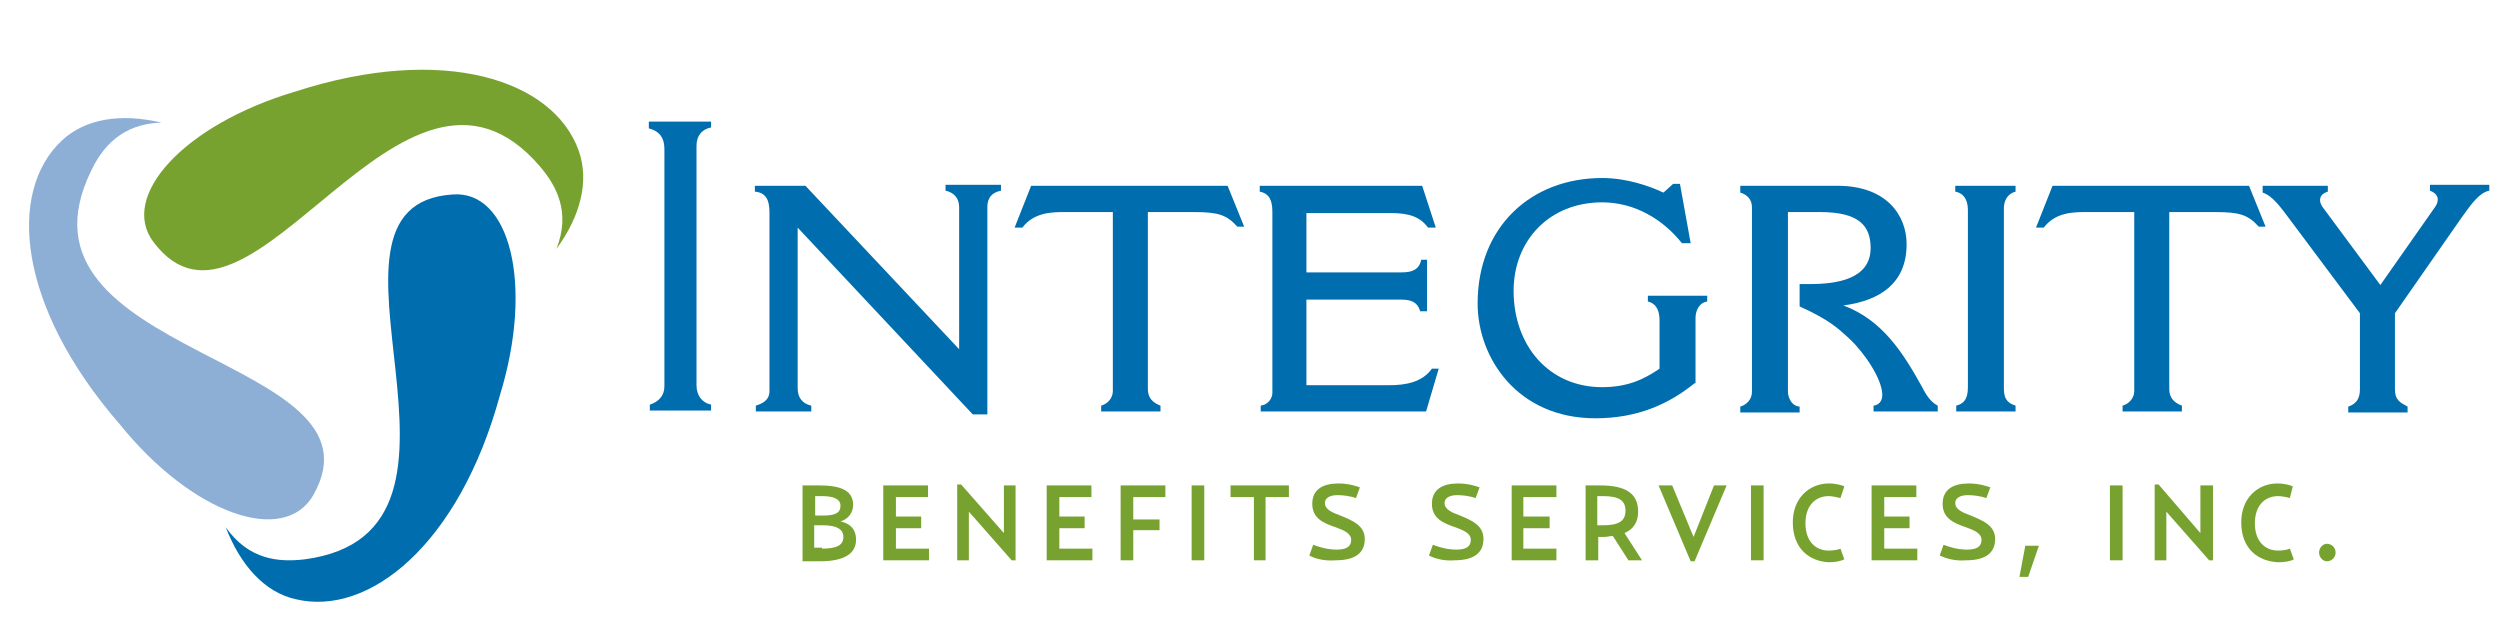 <svg id="eXB7zQ9rRov1" xmlns="http://www.w3.org/2000/svg" xmlns:xlink="http://www.w3.org/1999/xlink" viewBox="21 14 257 66" shape-rendering="geometricPrecision" text-rendering="geometricPrecision"><style><![CDATA[#eXB7zQ9rRov40_tr {animation: eXB7zQ9rRov40_tr__tr 5000ms linear infinite normal forwards}@keyframes eXB7zQ9rRov40_tr__tr { 0% {transform: translate(33.285px,26.634px) rotate(-0.024deg)} 20% {transform: translate(33.285px,26.634px) rotate(360.219deg)} 100% {transform: translate(33.285px,26.634px) rotate(360.219deg)}}]]></style><g id="eXB7zQ9rRov2" transform="matrix(1 0 0 1 21 20)"><g id="eXB7zQ9rRov3"><path id="eXB7zQ9rRov4" d="M84.5,50.4C86.1,50.4,86.7,50,86.7,49.2C86.7,48.4,86,48,84.6,48L83.7,48L83.7,50.3L84.5,50.3ZM84.6,47C85.9,47,86.4,46.7,86.4,46C86.4,45.3,85.7,45,84.5,45L83.8,45L83.8,47L84.6,47ZM82.5,43.9L84.2,43.9C86.4,43.9,87.7,44.4,87.7,45.9C87.7,46.8,87.1,47.4,86.4,47.6C87.3,47.8,88,48.3,88,49.5C88,50.9,86.8,51.7,84.3,51.7L82.5,51.7L82.5,43.9Z" fill="rgb(120,162,47)" stroke="none" stroke-width="1"/></g><polygon id="eXB7zQ9rRov5" points="90.8,43.9 95.4,43.9 95.4,45.1 92.1,45.1 92.1,47.1 94.7,47.1 94.7,48.3 92.1,48.3 92.1,50.4 95.5,50.4 95.5,51.6 90.8,51.6" fill="rgb(120,162,47)" stroke="none" stroke-width="1"/><polygon id="eXB7zQ9rRov6" points="99.6,46.6 99.6,51.6 98.4,51.6 98.4,43.8 98.8,43.8 103.2,48.8 103.2,43.9 104.4,43.9 104.4,51.6 104,51.6" fill="rgb(120,162,47)" stroke="none" stroke-width="1"/><polygon id="eXB7zQ9rRov7" points="107.6,43.9 112.2,43.9 112.2,45.1 108.9,45.1 108.9,47.1 111.5,47.1 111.5,48.3 108.9,48.3 108.9,50.4 112.3,50.4 112.3,51.6 107.6,51.6" fill="rgb(120,162,47)" stroke="none" stroke-width="1"/><polygon id="eXB7zQ9rRov8" points="115.2,43.9 119.8,43.9 119.8,45.1 116.5,45.1 116.5,47.4 119.2,47.4 119.2,48.5 116.5,48.5 116.5,51.6 115.2,51.6" fill="rgb(120,162,47)" stroke="none" stroke-width="1"/><rect id="eXB7zQ9rRov9" width="1.3" height="7.7" rx="0" ry="0" transform="matrix(1 0 0 1 122.5 43.9)" fill="rgb(120,162,47)" stroke="none" stroke-width="1"/><polygon id="eXB7zQ9rRov10" points="128.9,45.1 126.5,45.1 126.5,43.9 132.5,43.9 132.5,45.1 130.1,45.1 130.1,51.6 128.9,51.6" fill="rgb(120,162,47)" stroke="none" stroke-width="1"/><g id="eXB7zQ9rRov11"><path id="eXB7zQ9rRov12" d="M134.6,51.1L135,50C135.5,50.2,136.4,50.5,137.4,50.5C138.4,50.5,138.9,50.2,138.9,49.5C138.9,48.8,138.1,48.5,137.3,48.2C136.1,47.8,134.9,47.3,134.9,45.8C134.9,44.3,136,43.7,137.6,43.7C138.7,43.7,139.5,44,139.8,44.1L139.4,45.2C138.8,45,138.1,44.9,137.5,44.9C136.7,44.9,136.2,45.2,136.2,45.7C136.2,46.4,137,46.7,137.8,47C139,47.5,140.3,48,140.3,49.4C140.3,50.7,139.5,51.6,137.3,51.6C136.1,51.7,135.1,51.4,134.6,51.1" fill="rgb(120,162,47)" stroke="none" stroke-width="1"/><path id="eXB7zQ9rRov13" d="M146.9,51.1L147.3,50C147.8,50.2,148.7,50.5,149.7,50.5C150.7,50.5,151.2,50.2,151.2,49.5C151.2,48.8,150.4,48.5,149.6,48.2C148.4,47.8,147.2,47.3,147.2,45.8C147.2,44.3,148.3,43.7,149.9,43.7C151,43.7,151.8,44,152.1,44.1L151.7,45.2C151.1,45,150.4,44.9,149.8,44.9C149,44.9,148.5,45.2,148.5,45.7C148.5,46.4,149.3,46.7,150.1,47C151.3,47.5,152.5,48,152.5,49.4C152.5,50.7,151.7,51.6,149.5,51.6C148.5,51.7,147.4,51.4,146.9,51.1" fill="rgb(120,162,47)" stroke="none" stroke-width="1"/></g><polygon id="eXB7zQ9rRov14" points="155.4,43.9 160,43.9 160,45.1 156.6,45.1 156.6,47.1 159.3,47.1 159.3,48.3 156.6,48.3 156.6,50.4 160,50.4 160,51.6 155.4,51.6" fill="rgb(120,162,47)" stroke="none" stroke-width="1"/><g id="eXB7zQ9rRov15"><path id="eXB7zQ9rRov16" d="M164.8,48C166.5,48,167.1,47.5,167.1,46.5C167.1,45.5,166.5,45,164.8,45L164.2,45L164.2,48L164.8,48ZM168.8,51.6L167.4,51.6L165.8,49.1C165.5,49.1,165.2,49.2,164.9,49.2L164.3,49.2L164.3,51.6L163,51.6L163,43.9L164.5,43.9C167.1,43.9,168.4,44.7,168.4,46.6C168.4,47.7,167.9,48.4,167,48.8L168.8,51.6Z" fill="rgb(120,162,47)" stroke="none" stroke-width="1"/></g><polygon id="eXB7zQ9rRov17" points="170.5,43.9 171.9,43.9 174.1,49.2 176.2,43.9 177.5,43.9 174.2,51.7 173.8,51.7" fill="rgb(120,162,47)" stroke="none" stroke-width="1"/><rect id="eXB7zQ9rRov18" width="1.3" height="7.7" rx="0" ry="0" transform="matrix(1 0 0 1 180 43.9)" fill="rgb(120,162,47)" stroke="none" stroke-width="1"/><g id="eXB7zQ9rRov19"><path id="eXB7zQ9rRov20" d="M184.3,47.7C184.3,45.1,186.1,43.7,188,43.7C188.8,43.7,189.4,43.9,189.6,44L189.2,45.2C188.8,45.1,188.3,45,188,45C186.6,45,185.6,46,185.6,47.8C185.6,49.6,186.6,50.6,188,50.6C188.5,50.6,189,50.5,189.2,50.4L189.6,51.5C189.2,51.7,188.6,51.8,188,51.8C186,51.7,184.3,50.4,184.3,47.7" fill="rgb(120,162,47)" stroke="none" stroke-width="1"/></g><polygon id="eXB7zQ9rRov21" points="192.4,43.9 197,43.9 197,45.1 193.7,45.1 193.7,47.1 196.3,47.1 196.3,48.3 193.7,48.3 193.7,50.4 197.1,50.4 197.1,51.6 192.4,51.6" fill="rgb(120,162,47)" stroke="none" stroke-width="1"/><g id="eXB7zQ9rRov22"><path id="eXB7zQ9rRov23" d="M199.4,51.1L199.8,50C200.3,50.2,201.2,50.5,202.2,50.5C203.2,50.5,203.7,50.2,203.7,49.5C203.7,48.8,202.9,48.5,202.1,48.2C200.9,47.8,199.7,47.3,199.7,45.8C199.7,44.3,200.8,43.7,202.4,43.7C203.5,43.7,204.3,44,204.6,44.1L204.2,45.2C203.6,45,202.9,44.9,202.3,44.9C201.5,44.9,201,45.2,201,45.7C201,46.4,201.8,46.7,202.6,47C203.8,47.5,205.1,48,205.1,49.4C205.1,50.7,204.3,51.6,202.1,51.6C201,51.7,200,51.4,199.4,51.1" fill="rgb(120,162,47)" stroke="none" stroke-width="1"/></g><polygon id="eXB7zQ9rRov24" points="208.2,50.1 207.6,53.3 208.5,53.3 209.6,50.1" fill="rgb(120,162,47)" stroke="none" stroke-width="1"/><rect id="eXB7zQ9rRov25" width="1.3" height="7.7" rx="0" ry="0" transform="matrix(1 0 0 1 216.9 43.9)" fill="rgb(120,162,47)" stroke="none" stroke-width="1"/><polygon id="eXB7zQ9rRov26" points="222.7,46.6 222.7,51.6 221.5,51.6 221.5,43.8 221.9,43.8 226.2,48.8 226.2,43.9 227.5,43.9 227.5,51.6 227.1,51.6" fill="rgb(120,162,47)" stroke="none" stroke-width="1"/><path id="eXB7zQ9rRov27" d="M230.4,47.7C230.4,45.1,232.2,43.7,234.1,43.7C234.9,43.7,235.5,43.9,235.7,44L235.4,45.2C235.1,45.1,234.5,45,234.2,45C232.8,45,231.8,46,231.8,47.8C231.8,49.6,232.8,50.6,234.2,50.6C234.7,50.6,235.2,50.5,235.4,50.4L235.8,51.5C235.5,51.7,234.8,51.8,234.2,51.8C232.1,51.7,230.4,50.4,230.4,47.7" fill="rgb(120,162,47)" stroke="none" stroke-width="1"/><path id="eXB7zQ9rRov28" d="M238.4,50.8C238.4,50.3,238.8,49.9,239.2,49.9C239.7,49.9,240.1,50.3,240.1,50.8C240.1,51.3,239.7,51.7,239.2,51.7C238.8,51.7,238.4,51.3,238.4,50.8" fill="rgb(120,162,47)" stroke="none" stroke-width="1"/><path id="eXB7zQ9rRov29" d="M66.7,6.5L73.1,6.5L73.1,7.1C72.1,7.3,71.6,8,71.6,9L71.6,33.6C71.6,34.7,72.2,35.4,73.1,35.6L73.1,36.2L66.8,36.2L66.8,35.6C67.7,35.3,68.3,34.7,68.3,33.7L68.3,9.3C68.3,8.3,67.9,7.5,66.7,7.2L66.7,6.5Z" fill="rgb(0,110,174)" stroke="none" stroke-width="1"/><path id="eXB7zQ9rRov30" d="M77.7,13.1L82.8,13.1L98.6,29.9L98.6,15.3C98.6,14.4,98.1,13.8,97.2,13.6L97.2,13L102.9,13L102.9,13.6C101.9,13.8,101.5,14.4,101.5,15.3L101.5,36.6L100,36.6L82,17.4L82,33.9C82,34.9,82.5,35.5,83.4,35.7L83.4,36.3L77.7,36.3L77.7,35.7C78.3,35.5,79.1,35.2,79.1,34.2L79.1,15.8C79.1,14.5,78.7,13.8,77.6,13.7L77.6,13.1Z" fill="rgb(0,110,174)" stroke="none" stroke-width="1"/><path id="eXB7zQ9rRov31" d="M106,13.1L126.2,13.1L127.9,17.3L127.2,17.3C126.1,16.1,125.3,15.8,122.7,15.8L118,15.8L118,34C118,34.9,118.5,35.4,119.3,35.7L119.3,36.3L113.2,36.3L113.2,35.7C113.9,35.5,114.4,34.9,114.4,34.2L114.4,15.8L109.5,15.8C108.2,15.8,106.3,15.8,105.1,17.4L104.3,17.4L106,13.1Z" fill="rgb(0,110,174)" stroke="none" stroke-width="1"/><path id="eXB7zQ9rRov32" d="M129.5,13.1L146.2,13.1L147.6,17.4L146.8,17.4C146,16.3,144.9,15.9,142.9,15.9L134.3,15.9L134.3,22L144.1,22C145.2,22,145.9,21.7,146.1,20.7L146.7,20.7L146.7,26L146,26C145.7,25,145,24.8,144,24.8L134.3,24.8L134.3,33.6L142.8,33.6C144.5,33.6,146.2,33.3,147.2,31.9L147.9,31.9L146.6,36.3L129.6,36.3L129.6,35.7C130.4,35.6,130.8,34.9,130.8,34.4L130.8,15.8C130.8,14.6,130.5,13.9,129.5,13.7L129.5,13.1Z" fill="rgb(0,110,174)" stroke="none" stroke-width="1"/><path id="eXB7zQ9rRov33" d="M174.2,33.4C171.6,35.5,168.4,37,164,37C156,37,151.9,30.8,151.9,25.2C151.9,17.3,157.4,12.3,164.7,12.3C167.2,12.3,169.5,13.1,171,13.8L172,12.9L172.7,12.9L173.8,19L172.9,19C171,16.6,168.1,14.8,164.7,14.8C159.3,14.8,155.6,18.7,155.6,23.9C155.6,29.5,159.2,33.8,164.7,33.8C167.3,33.8,169,33,170.6,31.9L170.6,26.9C170.6,26,170.3,25.2,169.4,25L169.4,24.4L175.5,24.4L175.5,25C174.7,25.1,174.3,25.9,174.3,26.7L174.3,33.4Z" fill="rgb(0,110,174)" stroke="none" stroke-width="1"/><path id="eXB7zQ9rRov34" d="M178.8,13.1L188.9,13.1C194,13.1,196,16.2,196,19.1C196,23.1,193.3,24.9,189.5,25.4C193.5,26.9,195.6,30.2,197.6,33.8C198.1,34.8,198.6,35.4,199.2,35.7L199.2,36.3L192.6,36.3L192.6,35.7C193.4,35.6,193.5,34.9,193.5,34.6C193.5,33,191.7,30.3,190.1,28.8C189,27.8,188.1,26.9,185,25.5L185,23.2L186.1,23.2C188.8,23.2,192.3,22.7,192.3,19.5C192.3,17.2,191.1,15.8,187.1,15.8L183.8,15.8L183.8,34.3C183.8,34.6,184,35.7,185,35.8L185,36.4L178.9,36.4L178.9,35.8C179.6,35.6,180.1,35,180.1,34.3L180.1,15.3C180.1,14.5,179.6,14,178.9,13.8L178.9,13.1Z" fill="rgb(0,110,174)" stroke="none" stroke-width="1"/><path id="eXB7zQ9rRov35" d="M201.1,13.1L207.2,13.1L207.2,13.7C206.4,13.9,206,14.6,206,15.4L206,34C206,35.2,206.6,35.5,207.2,35.7L207.2,36.3L201.1,36.3L201.1,35.7C201.9,35.5,202.3,35,202.3,33.8L202.3,15.6C202.3,14.9,202.1,13.9,201,13.7L201,13.1Z" fill="rgb(0,110,174)" stroke="none" stroke-width="1"/><path id="eXB7zQ9rRov36" d="M211,13.1L231.2,13.1L232.9,17.3L232.2,17.3C231.1,16.1,230.3,15.8,227.7,15.8L223,15.8L223,34C223,34.9,223.5,35.4,224.3,35.7L224.3,36.3L218.2,36.3L218.2,35.7C218.9,35.5,219.4,34.9,219.4,34.2L219.4,15.8L214.5,15.8C213.2,15.8,211.3,15.8,210.1,17.4L209.3,17.4L211,13.1Z" fill="rgb(0,110,174)" stroke="none" stroke-width="1"/><path id="eXB7zQ9rRov37" d="M232.5,13.1L239.3,13.1L239.3,13.7C238.7,13.9,238.5,14.2,238.5,14.6C238.5,14.8,238.6,15,238.7,15.2L244.7,23.3L250.1,15.6C250.4,15.2,250.6,14.9,250.6,14.5C250.6,14.1,250.3,13.8,249.8,13.6L249.8,13L255.9,13L255.9,13.6C254.9,13.8,254.1,14.9,253.1,16.3L246.2,26.2L246.2,34C246.2,35.2,246.8,35.4,247.5,35.8L247.5,36.4L241.4,36.4L241.4,35.8C242.3,35.5,242.6,34.9,242.6,34L242.6,26.2L234.9,15.9C234.5,15.4,233.6,14.1,232.6,13.8L232.6,13.1Z" fill="rgb(0,110,174)" stroke="none" stroke-width="1"/><g id="eXB7zQ9rRov38" transform="matrix(1 0 0 1 31.477 28.52)"><g id="eXB7zQ9rRov39" transform="matrix(1 0 0 1 -31.477 -28.52)"><g id="eXB7zQ9rRov40_tr" transform="translate(33.285,26.634) rotate(-0.024)"><g id="eXB7zQ9rRov40" transform="translate(-33.285,-26.634)"><path id="eXB7zQ9rRov41" d="M15.8,18.9C25.8,32.1,41.4,-5.3,55.5,11.1C57.2,13.1,58.7,15.8,57.2,19.6C59.7,16.2,60.6,12.6,59.5,9.5C56.9,2.2,45.6,-1.5,30.4,3.4C18.9,6.8,12.2,14.2,15.8,18.9" fill="rgb(120,162,47)" stroke="none" stroke-width="1"/><path id="eXB7zQ9rRov42" d="M46.5,14C29.9,15.1,52.6,48.7,31.3,51.5C28.7,51.8,25.6,51.6,23.2,48.2C24.7,52.1,27.2,54.9,30.4,55.6C37.9,57.4,47.2,50,51.4,34.6C54.9,23.2,52.4,13.5,46.5,14" fill="rgb(0,110,174)" stroke="none" stroke-width="1"/><path id="eXB7zQ9rRov43" d="M32.2,44.9C40.4,30.5,-0.1,30.8,9.4,11.5C10.5,9.2,12.5,6.7,16.6,6.6C12.4,5.6,8.8,6.2,6.4,8.4C0.7,13.7,1.8,25.5,12.3,37.6C19.8,46.9,29.2,50.1,32.2,44.9" fill="rgb(141,175,214)" stroke="none" stroke-width="1"/></g></g></g></g></g></svg>